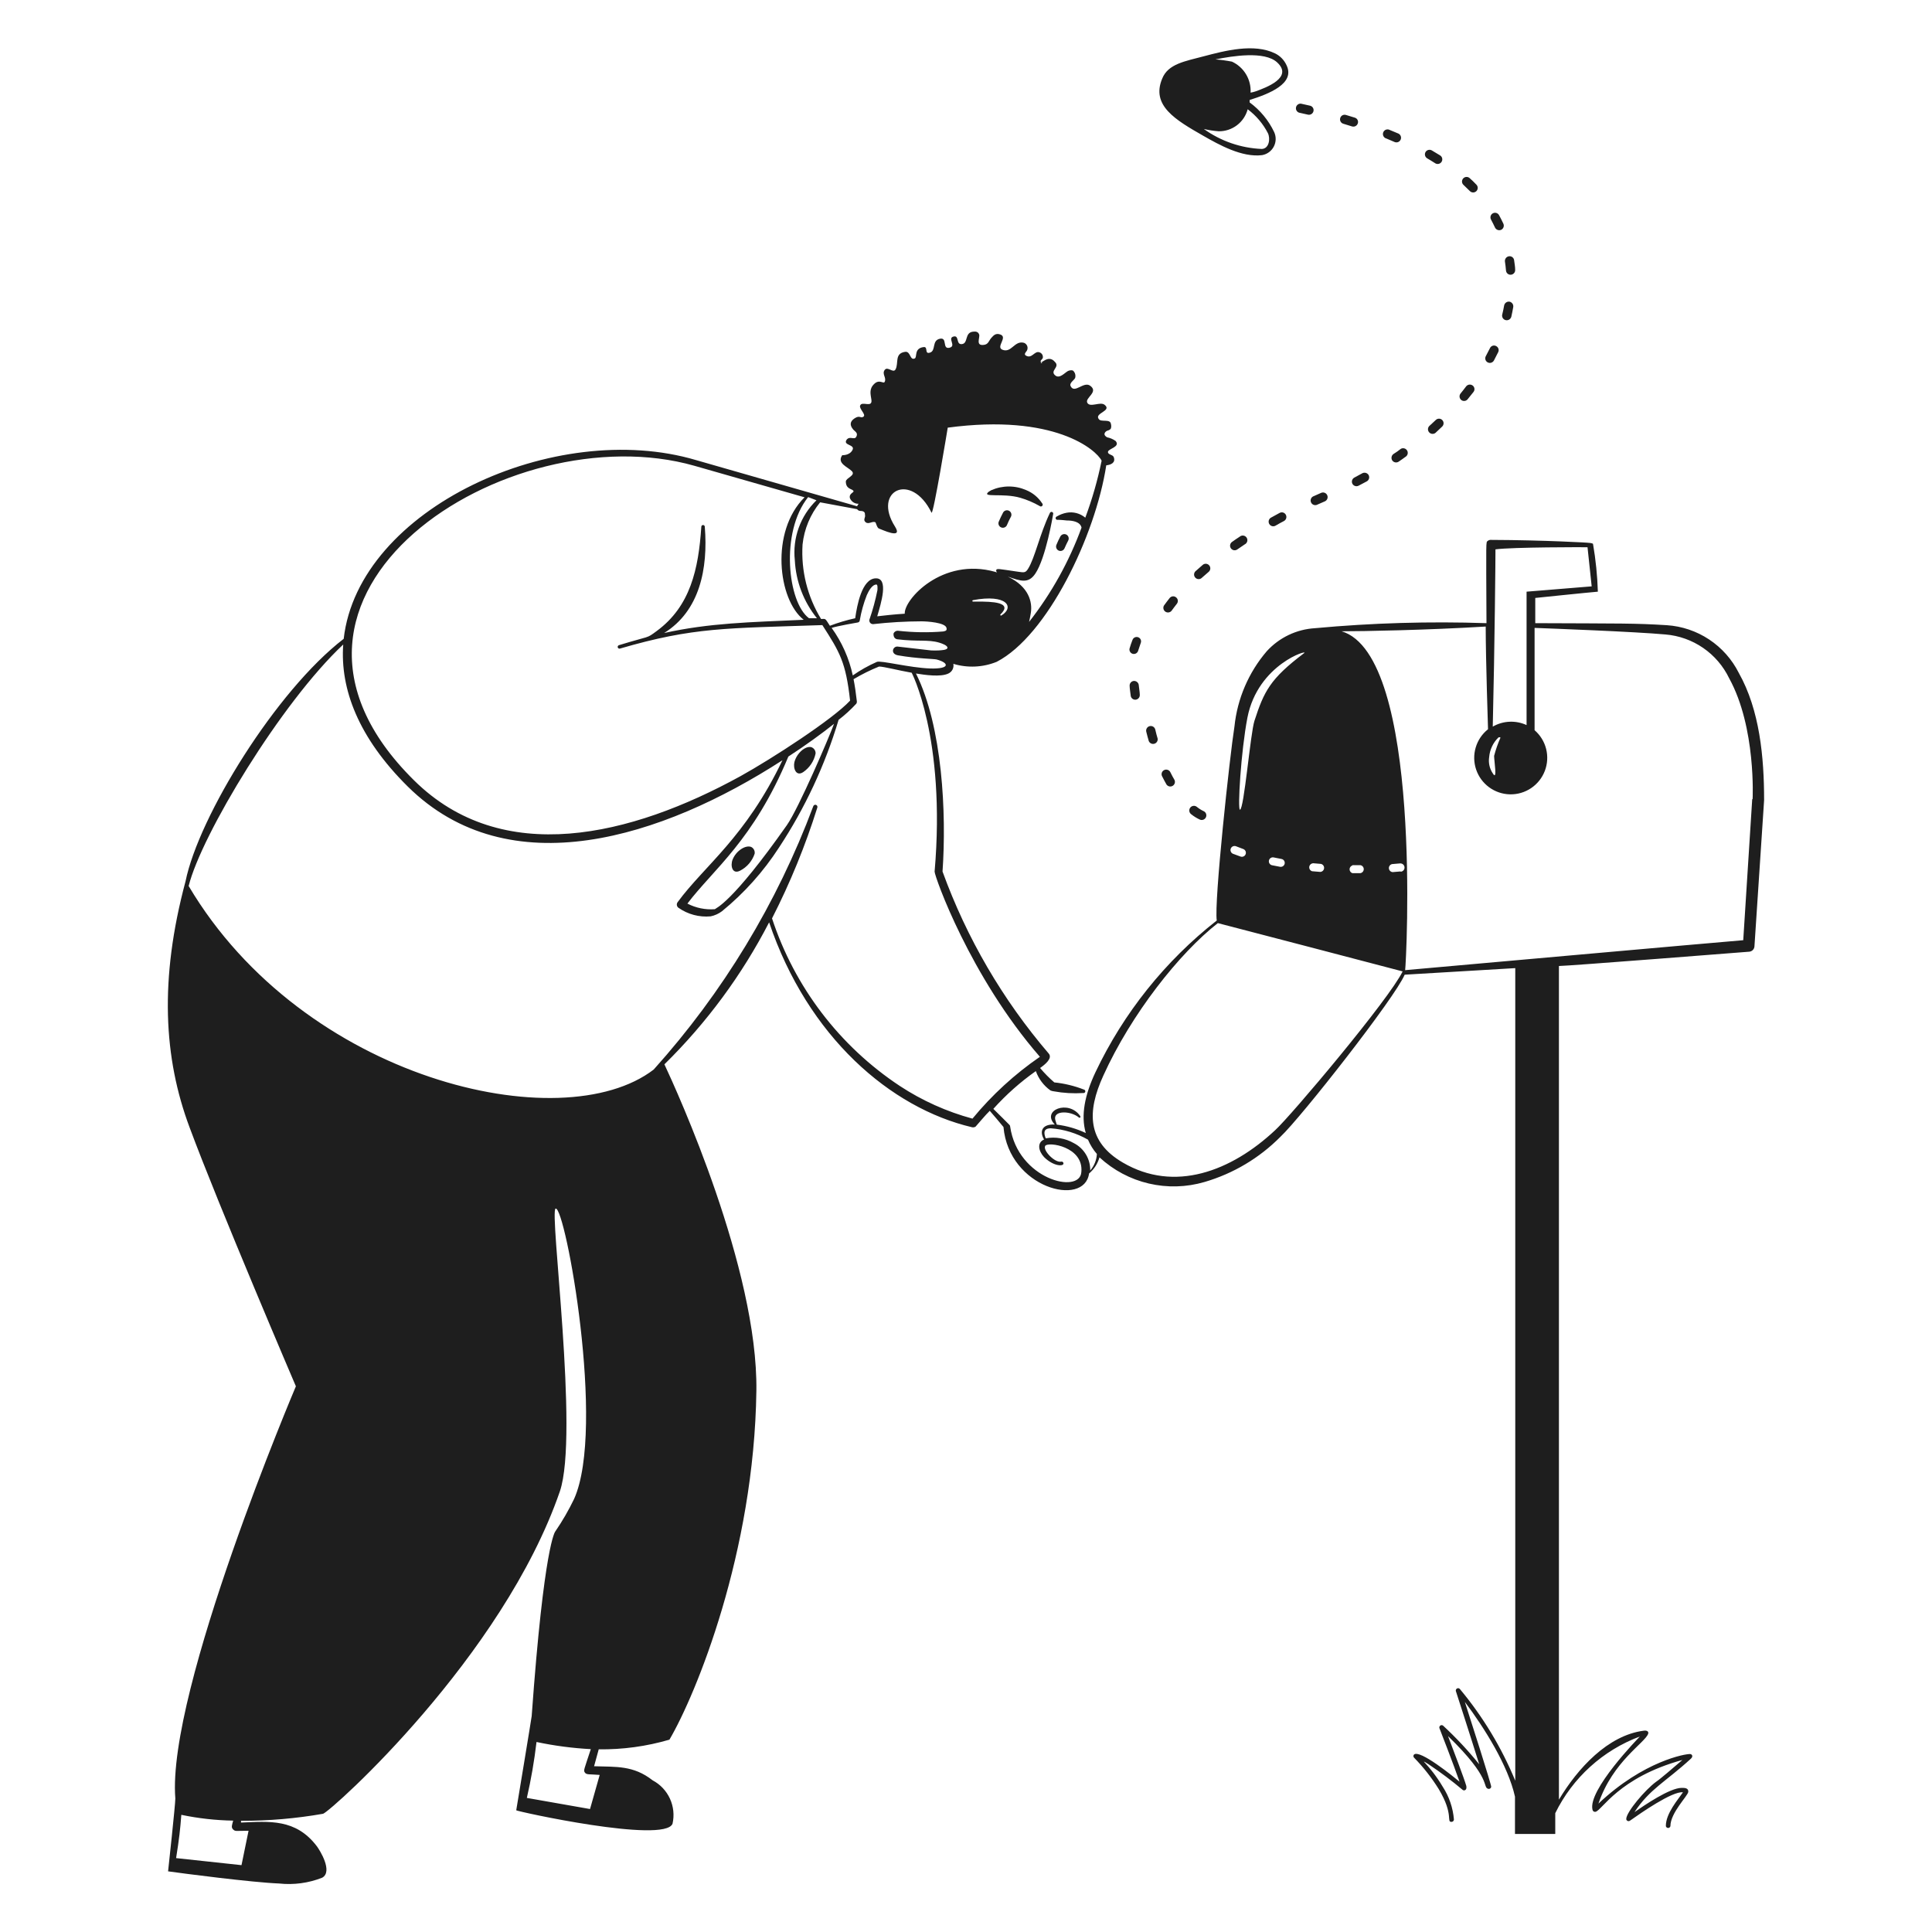 <svg width="325" height="325" viewBox="0 0 325 325" fill="none" xmlns="http://www.w3.org/2000/svg">
<path fill-rule="evenodd" clip-rule="evenodd" d="M202.426 22.847C205.075 24.359 208.926 26.52 212.306 26.097C212.723 26.024 213.118 25.857 213.46 25.607C213.803 25.357 214.083 25.032 214.279 24.656C214.475 24.281 214.583 23.865 214.593 23.442C214.603 23.018 214.515 22.598 214.337 22.214C213.395 20.235 211.977 18.521 210.21 17.225V16.819C213.46 15.795 217.896 14.072 216.433 11.001C216.045 10.124 215.36 9.41 214.5 8.986C210.925 7.247 206.05 8.531 202.475 9.474C199.387 10.302 196.495 10.725 195.503 13.227C193.602 17.761 197.762 20.182 202.426 22.847ZM214.841 10.497C217.603 13.049 212.956 14.739 211.217 15.372C210.942 15.466 210.659 15.536 210.372 15.584C210.433 14.5 210.166 13.423 209.607 12.493C209.048 11.562 208.222 10.822 207.236 10.367C206.317 10.191 205.39 10.066 204.457 9.994C207.268 9.425 212.728 8.531 214.841 10.497ZM205.01 22.084C206.118 22.096 207.2 21.738 208.082 21.067C208.965 20.396 209.599 19.45 209.885 18.379C211.305 19.443 212.467 20.815 213.281 22.392C213.72 23.27 213.525 25.009 212.257 25.057C208.748 24.914 205.358 23.744 202.507 21.694C203.329 21.891 204.166 22.021 205.01 22.084ZM171.632 83.736C172.766 84.068 173.856 84.532 174.882 85.117C174.912 85.145 174.947 85.167 174.985 85.181C175.024 85.195 175.064 85.202 175.105 85.2C175.146 85.199 175.186 85.189 175.223 85.172C175.26 85.155 175.293 85.131 175.321 85.101C175.349 85.071 175.37 85.036 175.384 84.998C175.399 84.96 175.405 84.919 175.404 84.878C175.402 84.838 175.393 84.798 175.376 84.76C175.359 84.723 175.335 84.69 175.305 84.662C174.66 83.673 173.731 82.902 172.64 82.452C171.715 82.046 170.716 81.837 169.707 81.837C168.697 81.837 167.698 82.046 166.773 82.452L166.351 82.696C164.937 83.801 168.675 82.875 171.632 83.736ZM135.135 129.87C136.2 129.136 136.94 128.017 137.198 126.75C137.209 126.514 137.142 126.28 137.007 126.087C136.872 125.893 136.676 125.749 136.451 125.677C135.46 125.466 134.046 126.669 133.64 128.18C133.38 129.204 133.9 130.715 135.135 129.87ZM124.507 146.461C125.658 145.866 126.532 144.846 126.945 143.617C126.985 143.386 126.948 143.147 126.839 142.939C126.73 142.73 126.556 142.563 126.343 142.464C125.385 142.122 123.825 143.13 123.24 144.592C122.833 145.584 123.158 147.16 124.507 146.461ZM201.321 135.72C201.157 135.593 200.95 135.536 200.744 135.562C200.538 135.588 200.351 135.694 200.224 135.858C200.097 136.022 200.04 136.229 200.066 136.435C200.092 136.641 200.198 136.828 200.362 136.955C200.819 137.326 201.321 137.637 201.857 137.881C201.952 137.919 202.054 137.939 202.156 137.938C202.259 137.937 202.36 137.916 202.454 137.876C202.548 137.836 202.634 137.778 202.706 137.705C202.778 137.632 202.834 137.545 202.873 137.45C202.911 137.355 202.931 137.254 202.93 137.151C202.929 137.049 202.908 136.948 202.868 136.853C202.828 136.759 202.77 136.674 202.697 136.602C202.624 136.53 202.537 136.473 202.442 136.435C202.04 136.245 201.663 136.004 201.321 135.72ZM195.828 129.545C195.737 129.59 195.655 129.652 195.588 129.729C195.521 129.806 195.47 129.896 195.438 129.993C195.406 130.09 195.394 130.192 195.403 130.294C195.411 130.395 195.44 130.494 195.487 130.585C195.731 131.089 195.991 131.544 196.235 131.982C196.347 132.137 196.513 132.245 196.7 132.286C196.888 132.327 197.083 132.297 197.25 132.202C197.417 132.108 197.543 131.956 197.604 131.774C197.666 131.593 197.658 131.395 197.583 131.219C197.34 130.796 197.096 130.357 196.868 129.886C196.775 129.704 196.613 129.566 196.418 129.502C196.224 129.439 196.012 129.454 195.828 129.545ZM193.245 124.654C193.316 124.831 193.45 124.976 193.621 125.061C193.792 125.146 193.988 125.165 194.173 125.115C194.357 125.065 194.517 124.949 194.621 124.789C194.726 124.629 194.768 124.436 194.74 124.247C194.593 123.76 194.463 123.272 194.35 122.769C194.331 122.664 194.291 122.564 194.231 122.475C194.172 122.386 194.096 122.31 194.006 122.252C193.917 122.194 193.816 122.155 193.711 122.138C193.606 122.12 193.498 122.124 193.395 122.15C193.291 122.175 193.194 122.222 193.109 122.286C193.024 122.351 192.954 122.432 192.902 122.526C192.849 122.619 192.817 122.721 192.806 122.827C192.795 122.933 192.806 123.041 192.838 123.142C192.968 123.662 193.098 124.166 193.245 124.654ZM190.726 114.546C190.522 114.567 190.334 114.667 190.203 114.825C190.072 114.983 190.009 115.187 190.027 115.391C190.027 115.765 190.157 116.577 190.206 117.016C190.216 117.118 190.246 117.217 190.295 117.307C190.345 117.397 190.411 117.476 190.492 117.54C190.572 117.604 190.664 117.651 190.763 117.678C190.862 117.705 190.966 117.712 191.067 117.699C191.269 117.67 191.451 117.564 191.575 117.403C191.7 117.243 191.757 117.039 191.733 116.837C191.733 116.447 191.603 115.716 191.571 115.326C191.569 115.219 191.545 115.113 191.501 115.015C191.457 114.917 191.394 114.829 191.315 114.756C191.236 114.683 191.143 114.627 191.042 114.591C190.941 114.555 190.833 114.539 190.726 114.546ZM191.441 109.525C191.587 109.054 191.733 108.615 191.896 108.16C191.932 108.069 191.95 107.972 191.949 107.875C191.947 107.777 191.926 107.681 191.887 107.591C191.848 107.502 191.791 107.421 191.72 107.354C191.649 107.287 191.565 107.235 191.473 107.201C191.29 107.132 191.087 107.137 190.908 107.216C190.728 107.295 190.587 107.442 190.515 107.624C190.32 108.111 190.157 108.599 190.011 109.102C189.971 109.287 190.002 109.48 190.098 109.643C190.194 109.805 190.348 109.925 190.529 109.979C190.711 110.032 190.905 110.015 191.074 109.931C191.243 109.847 191.374 109.702 191.441 109.525ZM178.1 92.625C178.281 92.701 178.485 92.703 178.667 92.63C178.85 92.557 178.996 92.415 179.075 92.235C179.27 91.796 179.465 91.357 179.692 90.935C179.784 90.76 179.803 90.556 179.746 90.367C179.688 90.179 179.557 90.02 179.383 89.927C179.208 89.84 179.005 89.823 178.818 89.88C178.63 89.938 178.472 90.065 178.376 90.236C178.132 90.707 177.905 91.162 177.71 91.65C177.633 91.831 177.632 92.035 177.705 92.217C177.778 92.4 177.92 92.546 178.1 92.625ZM169.406 88.286C169.589 87.842 169.795 87.408 170.023 86.986C170.079 86.899 170.116 86.802 170.132 86.7C170.148 86.598 170.142 86.493 170.116 86.394C170.09 86.294 170.043 86.201 169.979 86.12C169.915 86.039 169.835 85.972 169.744 85.924C169.653 85.875 169.552 85.846 169.45 85.839C169.347 85.831 169.243 85.844 169.146 85.879C169.048 85.913 168.959 85.967 168.884 86.037C168.808 86.107 168.748 86.193 168.707 86.287C168.463 86.759 168.236 87.214 168.041 87.685C167.993 87.776 167.965 87.875 167.957 87.977C167.95 88.079 167.964 88.182 167.997 88.279C168.031 88.375 168.085 88.464 168.154 88.539C168.224 88.615 168.308 88.675 168.402 88.716C168.495 88.757 168.597 88.779 168.699 88.779C168.801 88.78 168.903 88.759 168.997 88.719C169.091 88.679 169.176 88.62 169.246 88.545C169.317 88.471 169.371 88.382 169.406 88.286ZM197.843 100.49C197.765 100.425 197.674 100.376 197.577 100.346C197.479 100.316 197.377 100.306 197.275 100.317C197.174 100.327 197.075 100.358 196.986 100.408C196.896 100.457 196.818 100.523 196.755 100.604C196.43 101.026 196.105 101.432 195.796 101.871C195.703 102.039 195.675 102.236 195.718 102.423C195.761 102.611 195.871 102.776 196.029 102.887C196.186 102.998 196.378 103.046 196.569 103.024C196.76 103.001 196.936 102.909 197.063 102.765C197.356 102.375 197.648 101.969 197.973 101.562C198.035 101.483 198.081 101.393 198.108 101.296C198.135 101.2 198.143 101.099 198.131 100.999C198.119 100.9 198.087 100.803 198.038 100.716C197.988 100.629 197.922 100.552 197.843 100.49ZM203.368 95.062C203.297 94.99 203.213 94.933 203.119 94.894C203.026 94.855 202.925 94.834 202.824 94.834C202.723 94.834 202.622 94.855 202.529 94.894C202.435 94.933 202.351 94.99 202.28 95.062L201.093 96.102C201.021 96.173 200.964 96.258 200.925 96.352C200.886 96.445 200.865 96.545 200.865 96.647C200.865 96.748 200.886 96.848 200.925 96.942C200.964 97.035 201.021 97.12 201.093 97.191C201.164 97.263 201.249 97.321 201.343 97.36C201.436 97.399 201.536 97.419 201.638 97.419C201.739 97.419 201.839 97.399 201.933 97.36C202.026 97.321 202.111 97.263 202.182 97.191L203.336 96.184C203.415 96.114 203.48 96.029 203.525 95.934C203.57 95.839 203.594 95.735 203.597 95.63C203.6 95.525 203.582 95.42 203.542 95.322C203.503 95.225 203.444 95.136 203.368 95.062ZM208.536 90.285C208.113 90.561 207.675 90.854 207.252 91.162C207.084 91.279 206.969 91.457 206.933 91.658C206.896 91.859 206.941 92.067 207.057 92.235C207.174 92.403 207.352 92.518 207.553 92.555C207.754 92.591 207.962 92.546 208.13 92.43L209.397 91.569C209.497 91.52 209.585 91.45 209.656 91.364C209.727 91.278 209.778 91.178 209.807 91.07C209.836 90.963 209.841 90.85 209.823 90.741C209.805 90.631 209.763 90.526 209.701 90.434C209.639 90.341 209.558 90.263 209.464 90.205C209.369 90.146 209.263 90.109 209.152 90.095C209.042 90.081 208.93 90.09 208.824 90.123C208.717 90.156 208.619 90.211 208.536 90.285ZM215.247 86.287L213.882 87.035C213.781 87.078 213.69 87.142 213.615 87.222C213.541 87.303 213.484 87.398 213.449 87.502C213.413 87.606 213.4 87.717 213.411 87.826C213.421 87.936 213.454 88.041 213.509 88.137C213.563 88.233 213.636 88.316 213.725 88.381C213.813 88.446 213.915 88.492 214.022 88.515C214.129 88.538 214.24 88.539 214.348 88.516C214.455 88.493 214.557 88.448 214.646 88.384C215.085 88.124 215.54 87.88 215.978 87.652C216.069 87.605 216.15 87.539 216.215 87.46C216.281 87.381 216.33 87.29 216.36 87.192C216.39 87.094 216.401 86.99 216.391 86.888C216.381 86.786 216.352 86.687 216.303 86.596C216.256 86.505 216.19 86.425 216.111 86.359C216.031 86.294 215.94 86.246 215.841 86.217C215.742 86.188 215.639 86.18 215.537 86.192C215.435 86.204 215.336 86.236 215.247 86.287ZM221.487 84.939L222.901 84.321C223.079 84.232 223.217 84.078 223.285 83.891C223.354 83.703 223.348 83.497 223.269 83.314C223.19 83.131 223.044 82.985 222.86 82.906C222.677 82.828 222.471 82.822 222.283 82.891L220.853 83.525C220.689 83.623 220.567 83.778 220.51 83.96C220.452 84.142 220.464 84.339 220.542 84.513C220.62 84.688 220.759 84.827 220.934 84.906C221.108 84.984 221.305 84.996 221.487 84.939ZM227.5 81.38C227.596 81.559 227.759 81.693 227.953 81.754C228.148 81.815 228.358 81.797 228.54 81.705L229.921 80.974C230.102 80.874 230.235 80.707 230.293 80.509C230.351 80.311 230.328 80.099 230.23 79.917C230.127 79.74 229.96 79.609 229.763 79.551C229.567 79.494 229.355 79.514 229.173 79.609L227.825 80.34C227.645 80.436 227.511 80.599 227.45 80.794C227.39 80.988 227.407 81.198 227.5 81.38ZM234.406 76.375C234.239 76.496 234.125 76.677 234.089 76.88C234.052 77.083 234.096 77.292 234.211 77.464C234.329 77.63 234.507 77.743 234.707 77.779C234.908 77.816 235.115 77.773 235.283 77.659C235.722 77.366 236.145 77.057 236.567 76.749C236.705 76.618 236.791 76.442 236.808 76.254C236.826 76.065 236.774 75.876 236.662 75.723C236.551 75.57 236.387 75.462 236.202 75.421C236.017 75.379 235.823 75.406 235.657 75.497C235.251 75.822 234.828 76.115 234.406 76.375ZM241.54 70.639L240.418 71.679C240.287 71.822 240.213 72.008 240.212 72.203C240.211 72.397 240.283 72.585 240.413 72.729C240.543 72.874 240.722 72.964 240.916 72.983C241.109 73.002 241.303 72.949 241.458 72.832L242.596 71.76C242.67 71.691 242.729 71.607 242.77 71.515C242.812 71.423 242.835 71.323 242.838 71.222C242.841 71.121 242.824 71.02 242.788 70.926C242.752 70.831 242.698 70.745 242.628 70.671C242.559 70.597 242.476 70.538 242.384 70.497C242.291 70.455 242.192 70.432 242.091 70.429C241.99 70.426 241.889 70.443 241.794 70.479C241.7 70.515 241.613 70.569 241.54 70.639ZM245.797 67.275C245.876 67.34 245.966 67.389 246.064 67.419C246.161 67.449 246.264 67.458 246.366 67.448C246.467 67.437 246.565 67.406 246.655 67.357C246.744 67.308 246.823 67.241 246.886 67.161C247.227 66.755 247.552 66.349 247.877 65.926C247.938 65.846 247.983 65.755 248.009 65.658C248.034 65.561 248.04 65.459 248.027 65.359C248.013 65.26 247.98 65.164 247.929 65.077C247.879 64.99 247.811 64.914 247.731 64.854C247.567 64.732 247.363 64.677 247.161 64.701C246.958 64.725 246.772 64.827 246.642 64.984C246.333 65.39 246.025 65.796 245.7 66.186C245.57 66.344 245.508 66.547 245.526 66.75C245.544 66.954 245.641 67.142 245.797 67.275ZM250.25 60.954C250.431 61.052 250.644 61.075 250.841 61.017C251.039 60.959 251.206 60.825 251.306 60.645C251.55 60.19 251.793 59.719 252.021 59.247C252.068 59.156 252.095 59.056 252.103 58.954C252.11 58.851 252.097 58.748 252.063 58.651C252.03 58.554 251.977 58.465 251.908 58.389C251.84 58.312 251.756 58.251 251.663 58.207C251.573 58.161 251.475 58.133 251.373 58.126C251.272 58.119 251.171 58.133 251.075 58.166C250.979 58.2 250.891 58.252 250.816 58.321C250.741 58.389 250.681 58.472 250.64 58.565L249.941 59.914C249.892 60.002 249.862 60.099 249.851 60.2C249.841 60.3 249.85 60.401 249.879 60.498C249.907 60.595 249.955 60.685 250.019 60.763C250.082 60.841 250.161 60.906 250.25 60.954ZM253.288 53.852C253.489 53.897 253.698 53.863 253.874 53.757C254.049 53.651 254.177 53.481 254.231 53.284C254.345 52.764 254.458 52.244 254.556 51.659C254.59 51.457 254.544 51.249 254.429 51.08C254.314 50.91 254.139 50.792 253.938 50.749C253.734 50.715 253.525 50.763 253.355 50.881C253.185 50.999 253.068 51.179 253.028 51.382C252.947 51.87 252.833 52.357 252.72 52.845C252.685 52.948 252.673 53.058 252.683 53.166C252.694 53.275 252.727 53.38 252.78 53.475C252.834 53.57 252.907 53.652 252.994 53.717C253.082 53.782 253.182 53.828 253.288 53.852ZM253.337 45.5C253.343 45.602 253.37 45.701 253.415 45.793C253.46 45.884 253.523 45.966 253.601 46.032C253.678 46.099 253.768 46.149 253.865 46.181C253.962 46.212 254.064 46.224 254.166 46.215C254.37 46.198 254.559 46.102 254.693 45.947C254.827 45.792 254.894 45.59 254.881 45.386C254.881 44.85 254.767 44.314 254.702 43.761C254.688 43.66 254.654 43.563 254.603 43.476C254.551 43.388 254.482 43.312 254.4 43.252C254.318 43.191 254.225 43.147 254.127 43.123C254.028 43.099 253.925 43.095 253.825 43.111C253.622 43.143 253.439 43.252 253.315 43.416C253.191 43.58 253.135 43.785 253.158 43.989C253.24 44.476 253.288 44.964 253.337 45.5ZM251.485 38.269C251.573 38.456 251.731 38.602 251.925 38.675C252.12 38.748 252.335 38.742 252.525 38.659C252.708 38.571 252.85 38.414 252.92 38.223C252.99 38.032 252.982 37.821 252.898 37.635C252.671 37.147 252.427 36.66 252.167 36.189C252.068 36.01 251.902 35.878 251.705 35.821C251.509 35.765 251.298 35.789 251.119 35.888C250.94 35.987 250.808 36.153 250.752 36.35C250.695 36.546 250.719 36.757 250.818 36.936C251.062 37.375 251.273 37.83 251.485 38.269ZM247.26 32.142C247.33 32.215 247.414 32.273 247.507 32.313C247.6 32.353 247.7 32.374 247.801 32.376C247.902 32.377 248.002 32.359 248.096 32.322C248.19 32.285 248.276 32.229 248.348 32.159C248.421 32.088 248.479 32.004 248.519 31.911C248.559 31.819 248.58 31.719 248.582 31.618C248.584 31.517 248.565 31.416 248.528 31.322C248.491 31.228 248.435 31.142 248.365 31.07C248.007 30.696 247.633 30.322 247.227 29.965C247.152 29.897 247.065 29.844 246.97 29.809C246.875 29.775 246.774 29.759 246.673 29.764C246.572 29.768 246.472 29.793 246.381 29.835C246.289 29.878 246.207 29.939 246.138 30.014C246.07 30.088 246.017 30.176 245.983 30.271C245.948 30.366 245.933 30.467 245.937 30.568C245.942 30.669 245.966 30.768 246.009 30.86C246.052 30.952 246.112 31.034 246.187 31.102L247.26 32.142ZM240.077 26.634C240.516 26.894 240.955 27.154 241.377 27.43C241.463 27.494 241.562 27.539 241.667 27.564C241.771 27.588 241.88 27.59 241.986 27.57C242.091 27.55 242.192 27.509 242.281 27.449C242.369 27.388 242.445 27.31 242.502 27.219C242.559 27.128 242.597 27.026 242.613 26.92C242.629 26.814 242.623 26.706 242.595 26.602C242.568 26.498 242.519 26.401 242.452 26.317C242.385 26.233 242.301 26.164 242.206 26.114L240.857 25.301C240.68 25.2 240.47 25.172 240.273 25.224C240.075 25.275 239.906 25.402 239.801 25.577C239.7 25.755 239.672 25.964 239.723 26.162C239.775 26.359 239.902 26.529 240.077 26.634ZM233.22 23.302L234.633 23.904C234.821 23.972 235.027 23.967 235.21 23.888C235.394 23.81 235.54 23.664 235.619 23.481C235.698 23.298 235.704 23.091 235.635 22.904C235.567 22.717 235.429 22.563 235.251 22.474L233.805 21.872C233.708 21.816 233.601 21.782 233.49 21.77C233.379 21.759 233.267 21.772 233.161 21.808C233.056 21.844 232.959 21.902 232.878 21.979C232.797 22.055 232.733 22.148 232.69 22.251C232.648 22.354 232.629 22.465 232.633 22.577C232.637 22.688 232.666 22.798 232.716 22.897C232.766 22.997 232.837 23.085 232.924 23.154C233.011 23.224 233.112 23.275 233.22 23.302ZM225.972 20.816L227.451 21.271C227.647 21.327 227.857 21.304 228.036 21.206C228.215 21.109 228.349 20.946 228.41 20.751C228.442 20.655 228.455 20.554 228.447 20.453C228.439 20.352 228.41 20.253 228.363 20.164C228.316 20.074 228.251 19.995 228.173 19.931C228.094 19.867 228.003 19.82 227.906 19.792L226.411 19.337C226.314 19.308 226.212 19.297 226.111 19.307C226.01 19.317 225.912 19.348 225.822 19.396C225.733 19.444 225.654 19.51 225.591 19.589C225.527 19.669 225.48 19.76 225.452 19.857C225.422 19.954 225.412 20.056 225.422 20.157C225.432 20.259 225.462 20.357 225.511 20.446C225.559 20.535 225.625 20.614 225.704 20.677C225.783 20.741 225.875 20.788 225.972 20.816ZM218.513 18.947L220.025 19.289C220.225 19.332 220.434 19.296 220.608 19.186C220.781 19.077 220.904 18.903 220.951 18.704C220.975 18.604 220.979 18.501 220.962 18.4C220.945 18.3 220.909 18.203 220.854 18.117C220.8 18.03 220.728 17.956 220.644 17.898C220.561 17.839 220.466 17.798 220.366 17.777L218.838 17.436C218.65 17.422 218.463 17.476 218.312 17.589C218.161 17.701 218.056 17.865 218.016 18.05C217.976 18.234 218.005 18.427 218.096 18.592C218.188 18.757 218.336 18.883 218.513 18.947Z" fill="#1E1E1E"/>
<path fill-rule="evenodd" clip-rule="evenodd" d="M292.5 113.197C291.356 110.921 289.637 108.982 287.514 107.574C285.39 106.166 282.936 105.337 280.394 105.17C274.901 104.829 272.967 104.894 258.261 104.829V100.587C258.261 100.587 267.329 99.645 268.791 99.531C268.706 96.84 268.435 94.157 267.979 91.504C267.979 91.406 267.459 91.308 267.117 91.308C267.67 91.308 259.837 90.853 250.867 90.821C250.758 90.808 250.647 90.817 250.541 90.848C250.435 90.879 250.336 90.93 250.25 91C249.957 91.308 249.99 90.334 250.055 104.829C240.432 104.505 230.798 104.787 221.211 105.674C218.1 105.858 215.184 107.252 213.086 109.557C210.033 113.128 208.14 117.543 207.659 122.216C206.895 126.961 204.197 151.872 204.685 154.846C195.997 161.661 189.01 170.4 184.275 180.375C182.487 184.177 181.789 187.606 182.65 190.596C181.11 189.87 179.464 189.393 177.775 189.182C177.775 189.182 177.596 188.711 177.515 188.37C177.125 186.745 180.099 186.842 181.464 187.964C181.61 188.126 181.854 187.964 181.707 187.736C179.774 184.925 175.094 186.745 177.434 189.166C175.37 189.069 174.785 190.239 175.63 191.685C174.411 192.237 174.687 193.619 175.63 194.642C177.255 196.267 179.107 196.267 178.88 195.617C178.857 195.544 178.808 195.482 178.742 195.443C178.676 195.404 178.598 195.39 178.522 195.406C177.466 195.666 175.37 193.505 175.825 192.757C176.28 192.01 182.325 192.871 181.902 197.177C181.642 200.947 171.226 198.412 169.926 189.507C169.926 189.312 169.829 189.247 169.52 188.939C169.211 188.63 168.269 187.671 167.099 186.534C169.236 184.154 171.634 182.022 174.249 180.18C174.714 181.489 175.571 182.624 176.702 183.43C176.871 183.509 177.053 183.558 177.239 183.576C178.883 183.877 180.559 183.975 182.227 183.869C182.266 183.875 182.305 183.874 182.343 183.865C182.381 183.856 182.417 183.84 182.448 183.817C182.48 183.795 182.507 183.766 182.528 183.733C182.548 183.7 182.562 183.663 182.569 183.625C182.575 183.586 182.574 183.547 182.565 183.509C182.556 183.471 182.54 183.435 182.517 183.404C182.495 183.372 182.466 183.345 182.433 183.324C182.4 183.304 182.363 183.29 182.325 183.284C180.729 182.661 179.056 182.257 177.352 182.081C176.492 181.34 175.693 180.53 174.964 179.66C175.792 179.075 177.092 178.035 176.426 177.239C168.673 168.187 162.617 157.81 158.551 146.607C159.234 136.857 158.551 122.232 154.082 113.295C155.577 113.539 158.242 113.929 159.542 113.295C159.842 113.156 160.087 112.92 160.237 112.625C160.387 112.331 160.435 111.994 160.371 111.67C162.771 112.393 165.346 112.273 167.667 111.329C176.15 106.941 184.259 90.204 186.095 78.276C186.875 78.195 187.72 77.837 187.346 76.879C187.167 76.44 186.306 76.505 186.387 75.985C186.469 75.465 188.516 75.172 187.671 74.181C187.242 73.879 186.755 73.668 186.241 73.564C185.299 73.027 186.127 72.491 186.241 72.459C186.355 72.426 186.729 72.345 186.875 72.069C186.948 71.819 186.948 71.554 186.875 71.305C186.761 70.427 185.25 71.045 184.86 70.525C183.966 69.485 187.167 69.144 185.802 68.087C185.071 67.519 183.381 68.607 182.91 67.762C182.439 66.917 184.909 65.959 183.365 64.87C182.276 64.122 180.765 66.267 180.115 64.984C179.806 64.415 180.7 63.976 180.862 63.57C180.917 63.37 180.92 63.159 180.872 62.958C180.824 62.756 180.725 62.57 180.586 62.416C180.424 62.205 179.855 62.286 179.644 62.416C179.107 62.709 178.262 63.732 177.547 63.18C176.475 62.351 178.425 61.766 177.434 60.856C177.316 60.712 177.173 60.59 177.011 60.499C176.296 60.141 175.76 60.612 175.191 60.937C174.752 61.165 175.614 61.067 175.191 60.937C174.785 60.791 175.337 60.45 175.419 60.222C175.46 60.02 175.425 59.81 175.32 59.633C175.214 59.456 175.047 59.324 174.85 59.264C174.005 58.971 173.599 60.417 172.575 59.816C172.185 59.589 172.575 59.231 172.721 59.02C172.792 58.904 172.837 58.774 172.852 58.639C172.868 58.504 172.853 58.367 172.81 58.239C172.766 58.11 172.695 57.993 172.601 57.894C172.507 57.796 172.393 57.72 172.266 57.671C170.641 57.216 170.154 59.459 168.61 58.825C167.456 58.337 169.666 56.664 168.187 56.241C167.537 56.046 167.196 56.339 166.757 56.842C166.319 57.346 166.27 57.915 165.522 58.012C164.027 58.224 164.905 56.761 164.71 56.257C164.515 55.754 164.092 55.737 163.621 55.802C162.256 55.997 162.89 57.736 161.834 57.882C160.777 58.029 161.395 56.404 160.452 56.599C159.266 56.842 160.972 58.224 159.705 58.5C158.437 58.776 159.445 56.68 158.08 56.989C156.715 57.297 157.479 58.971 156.455 59.312C155.431 59.654 156.195 58.272 155.366 58.386C153.741 58.597 154.31 60.011 153.904 60.287C153.042 60.71 153.205 59.069 152.279 59.182C150.426 59.442 151.206 61.067 150.654 62.124C150.264 62.871 149.321 61.539 148.817 62.237C148.314 62.936 149.175 63.537 148.817 64.236C148.622 64.642 147.94 63.716 147.046 64.594C146.152 65.471 146.461 66.332 146.591 67.275C146.77 68.689 144.966 67.389 144.69 68.234C144.479 68.754 145.73 69.729 145.259 70.086C144.787 70.444 144.657 69.794 143.796 70.346C142.935 70.899 142.919 71.532 143.536 72.264C143.812 72.589 144.381 72.8 144.056 73.45C143.731 74.1 143 73.271 142.431 73.954C141.716 74.961 143.894 74.734 143.406 75.692C142.919 76.651 141.684 76.57 141.684 76.57C140.709 77.951 142.642 78.552 143.309 79.267C143.975 79.982 142.317 80.388 142.285 80.99C142.285 82.257 143.26 82.209 143.536 82.534C143.812 82.859 142.772 82.94 142.967 83.785C143.083 84.079 143.287 84.33 143.553 84.502C143.818 84.674 144.13 84.758 144.446 84.744C144.326 84.861 144.237 85.006 144.186 85.166L117.097 77.399C93.437 70.379 60.304 85.523 57.817 107.461C46.442 116.22 33.442 137.312 31.216 148.232C26.78 164.775 27.527 178.002 31.899 189.67C36.774 202.832 49.774 233.204 49.774 233.204C49.774 233.204 28.031 284.375 29.494 302.542C29.494 303.615 28.291 314.632 28.275 314.795C30.777 315.152 42.412 316.664 46.962 316.842C49.416 317.106 51.897 316.771 54.194 315.867C56.062 314.844 53.771 311.187 53.284 310.554C49.741 305.906 45.289 306.394 40.544 306.589V306.296C45.174 306.307 49.796 305.91 54.356 305.11C55.884 304.509 84.581 278.736 94.185 250.867C97.435 241.264 92.349 203.547 93.47 203.304C95.095 202.962 101.936 240.207 96.574 252.151C95.658 254.054 94.599 255.885 93.405 257.627C93.405 257.627 91.52 259.691 89.44 288.681C89.44 288.844 86.872 304.362 86.84 304.525C86.807 304.687 111.8 310.18 113.132 306.784C113.455 305.368 113.301 303.887 112.696 302.568C112.091 301.249 111.068 300.166 109.785 299.487C106.535 296.936 103.626 297.245 99.937 297.115C100.116 296.432 100.392 295.49 100.717 294.271C104.741 294.323 108.75 293.775 112.612 292.646C117.097 284.992 126.864 261.186 127.237 233.984C127.53 213.46 113.864 183.511 111.767 179.042C118.869 172.065 124.815 164.001 129.382 155.155C135.882 174.427 149.825 186.404 163.507 189.621C163.609 189.646 163.715 189.65 163.818 189.633C163.921 189.617 164.02 189.579 164.109 189.524C164.71 188.857 165.734 187.606 166.497 186.859C167.066 187.509 168.269 188.922 168.805 189.589C169.715 199.859 182.406 203.157 183.202 197.405C184.041 196.692 184.651 195.748 184.957 194.691C187.293 196.848 190.148 198.364 193.243 199.09C196.339 199.816 199.57 199.728 202.621 198.835C207.463 197.423 211.864 194.8 215.41 191.214C218.871 187.964 234.682 167.814 236.291 163.962L254.897 162.857V299.552C252.59 293.963 249.445 288.757 245.57 284.115C245.511 284.051 245.433 284.008 245.348 283.993C245.262 283.979 245.174 283.993 245.098 284.034C245.021 284.075 244.961 284.141 244.925 284.22C244.89 284.299 244.883 284.388 244.904 284.472C244.904 284.472 247.341 291.996 248.836 296.79C246.969 294.48 244.938 292.308 242.759 290.29C242.693 290.237 242.613 290.206 242.529 290.202C242.444 290.199 242.361 290.223 242.292 290.27C242.222 290.318 242.17 290.386 242.143 290.466C242.116 290.546 242.115 290.632 242.141 290.712C242.141 290.712 244.595 297.017 245.521 299.715C244.481 298.854 238.842 294.255 237.867 295.149C237.8 295.218 237.762 295.311 237.762 295.409C237.762 295.506 237.8 295.599 237.867 295.669C239.443 297.277 240.838 299.054 242.027 300.966C244.627 305.321 243.246 306.491 244.189 306.475C244.294 306.471 244.393 306.426 244.465 306.35C244.538 306.274 244.579 306.174 244.579 306.069C244.416 304.104 243.769 302.212 242.694 300.56C240.386 296.692 238.371 295.587 240.321 296.79C242.322 298.13 244.248 299.578 246.09 301.129C246.138 301.156 246.192 301.172 246.247 301.177C246.302 301.182 246.358 301.174 246.41 301.156C246.463 301.138 246.51 301.108 246.55 301.07C246.59 301.031 246.622 300.985 246.642 300.934C246.697 300.748 246.697 300.55 246.642 300.365C246.285 299.13 244.53 294.531 243.587 292.045C251.079 299.309 249.307 300.609 250.347 300.917C250.403 300.932 250.461 300.934 250.518 300.924C250.575 300.914 250.628 300.892 250.676 300.86C250.724 300.828 250.764 300.786 250.794 300.737C250.824 300.688 250.844 300.633 250.851 300.576C250.851 300.105 247.227 288.795 246.415 286.292C249.665 290.615 253.679 296.969 254.849 302.234V308.506H261.625V305.012C264.549 299.052 269.642 294.435 275.86 292.11C275.697 292.289 267.004 301.177 267.897 304.46C267.921 304.566 267.985 304.66 268.076 304.721C268.167 304.781 268.277 304.804 268.385 304.785C269.49 304.557 272.269 299.016 283.01 296.059C281.612 297.261 279.24 299.309 278.606 299.715C276.737 301.08 273.617 304.785 273.569 305.955C273.562 306.025 273.577 306.095 273.612 306.156C273.647 306.217 273.7 306.266 273.764 306.296C274.007 306.442 274.154 306.296 274.397 306.134C275.844 305.11 281.336 301.259 283.107 301.502C282.327 302.656 280.199 305.061 280.231 307.19C280.249 307.278 280.297 307.356 280.367 307.413C280.436 307.47 280.523 307.501 280.613 307.501C280.703 307.501 280.79 307.47 280.859 307.413C280.929 307.356 280.977 307.278 280.995 307.19C280.995 304.931 283.952 302.087 284.001 301.421C284.05 300.755 283.367 300.755 282.896 300.755C280.881 300.755 276.591 303.696 274.95 304.834C277.517 300.934 280.166 299.764 284.44 295.847C284.879 295.441 284.619 295.1 284.342 295.067C283.627 294.986 276.477 296.221 268.889 303.404C271.31 296.27 276.754 293.166 277.257 291.639C277.355 291.33 277.127 291.054 276.526 291.135C270.481 291.899 265.379 297.489 262.242 302.737V162.5C263.705 162.5 294.239 160.095 294.239 160.095C294.471 160.08 294.689 159.98 294.854 159.816C295.018 159.652 295.117 159.433 295.132 159.201L296.757 134.599C296.757 127.351 296.01 119.421 292.5 113.197ZM41.811 307.97L40.625 313.755L29.624 312.569C30.144 309.319 30.322 307.694 30.501 305.289C33.372 305.889 36.294 306.216 39.227 306.264C39.032 306.995 38.837 307.401 39.227 307.759C39.617 308.116 39.65 307.97 41.811 307.97ZM157.95 109.411C157.501 109.436 157.05 109.436 156.601 109.411C156.439 109.411 151.109 108.761 150.946 108.761C150.134 108.761 149.776 110.012 151.06 110.24C154.31 110.809 157.17 110.825 157.56 110.939C159.705 111.507 159.851 112.564 156.455 112.45C153.059 112.336 148.119 111.052 147.501 111.345C146.081 111.969 144.726 112.731 143.455 113.62C142.835 110.737 141.623 108.015 139.896 105.625C140.855 105.3 144.284 104.715 144.284 104.715C144.368 104.705 144.447 104.668 144.509 104.61C144.57 104.551 144.611 104.474 144.625 104.39C144.871 102.928 145.269 101.496 145.811 100.116C146.087 99.499 146.672 98.329 147.436 98.329C147.664 98.329 147.615 99.06 147.599 99.287C147.263 100.968 146.812 102.624 146.25 104.244C146.23 104.336 146.231 104.432 146.254 104.524C146.277 104.616 146.321 104.701 146.382 104.774C146.444 104.846 146.521 104.903 146.608 104.941C146.695 104.978 146.789 104.996 146.884 104.991C149.581 104.685 152.294 104.528 155.009 104.52C155.935 104.52 159.022 104.715 159.217 105.625C159.315 106.064 159.12 106.129 158.665 106.226C156.154 106.431 153.629 106.393 151.125 106.112C150.958 106.088 150.788 106.119 150.641 106.202C150.494 106.284 150.379 106.412 150.312 106.567C150.312 106.567 150.199 107.445 150.962 107.542C154.359 107.965 156.13 107.542 158.015 108.111C158.454 108.241 159.412 108.582 159.38 108.972C159.347 109.362 158.324 109.379 157.95 109.411ZM168.464 103.529C168.451 103.538 168.436 103.545 168.421 103.549C168.405 103.553 168.389 103.554 168.373 103.552C168.357 103.549 168.342 103.544 168.328 103.536C168.315 103.528 168.303 103.517 168.293 103.504C168.283 103.491 168.276 103.477 168.272 103.461C168.268 103.446 168.268 103.43 168.27 103.414C168.272 103.398 168.277 103.383 168.286 103.369C168.294 103.355 168.305 103.343 168.317 103.334C168.531 103.142 168.712 102.917 168.854 102.667C169.715 101.042 165.457 101.205 163.654 101.205C163.629 101.196 163.607 101.179 163.592 101.157C163.577 101.135 163.569 101.109 163.569 101.083C163.569 101.056 163.577 101.03 163.592 101.009C163.607 100.987 163.629 100.97 163.654 100.961C169.39 99.872 170.722 102.147 168.464 103.529ZM144.186 85.653C144.244 85.743 144.323 85.817 144.417 85.869C144.51 85.92 144.616 85.946 144.722 85.946C145.616 85.946 145.486 86.482 145.502 86.58C145.649 87.067 145.112 87.425 145.616 87.847C146.12 88.27 146.721 87.62 147.241 87.847C147.339 87.847 147.517 88.822 147.875 88.92C148.232 89.017 152.002 90.87 150.556 88.579C146.721 82.566 153.27 79.251 156.699 86.239C156.991 86.791 159.429 71.939 159.429 71.939C177.417 69.534 184.421 75.692 185.315 77.496C184.648 80.758 183.73 83.963 182.569 87.084C182.137 86.72 181.631 86.458 181.086 86.314C180.54 86.171 179.97 86.151 179.416 86.255C178.842 86.364 178.292 86.573 177.791 86.872C177.716 86.894 177.652 86.945 177.614 87.013C177.576 87.082 177.566 87.162 177.588 87.238C177.61 87.313 177.66 87.377 177.729 87.415C177.797 87.453 177.878 87.463 177.954 87.441C178.457 87.441 179.302 87.539 179.465 87.555C180.472 87.555 181.724 87.782 181.935 88.757C179.843 94.474 176.866 99.826 173.111 104.617C173.225 104.13 173.322 103.626 173.404 103.122C173.696 101.319 173.111 98.702 169.536 96.996C171.697 97.76 172.997 98.215 174.151 96.508C175.939 93.86 177.109 86.758 177.157 86.499C177.17 86.462 177.176 86.424 177.174 86.385C177.172 86.347 177.162 86.309 177.145 86.275C177.129 86.24 177.106 86.209 177.077 86.183C177.048 86.157 177.015 86.138 176.979 86.125C176.942 86.112 176.904 86.106 176.865 86.109C176.827 86.111 176.789 86.12 176.755 86.137C176.72 86.153 176.689 86.177 176.663 86.205C176.637 86.234 176.618 86.267 176.605 86.304C174.882 89.911 174.086 93.876 172.932 95.696C172.542 96.314 172.331 96.346 171.307 96.183C167.911 95.696 167.651 95.566 167.57 95.956C167.572 96.085 167.624 96.207 167.716 96.297L167.424 96.2C158.502 93.681 152.035 100.88 152.197 103.236C150.312 103.35 148.557 103.561 147.566 103.675C148.2 101.497 149.565 97.175 147.274 97.288C144.982 97.402 144.17 101.822 143.861 104C142.413 104.318 140.99 104.741 139.604 105.267C138.775 104 138.954 104.081 138.125 104.13C135.823 100.373 134.733 95.999 135.005 91.601C135.28 88.997 136.307 86.529 137.962 84.5L144.186 85.653ZM137.345 84.159C136.012 85.454 134.991 87.035 134.36 88.784C133.729 90.532 133.505 92.402 133.705 94.25C133.885 97.811 135.187 101.224 137.426 104H136.094C132.502 101.367 131.219 89.521 135.947 83.622L137.345 84.159ZM116.821 78.357L135.346 83.655C129.545 89.391 130.861 100.88 135.2 104.26C126.084 104.666 119.34 104.796 111.719 106.486C117.699 102.781 119.129 95.663 118.56 88.611C118.56 88.534 118.529 88.459 118.474 88.404C118.419 88.349 118.345 88.319 118.267 88.319C118.19 88.319 118.115 88.349 118.061 88.404C118.006 88.459 117.975 88.534 117.975 88.611C117.504 95.761 116.122 101.985 110.5 106.129C108.631 107.51 109.557 106.86 104.114 108.534C104.038 108.557 103.975 108.61 103.939 108.68C103.902 108.75 103.895 108.832 103.919 108.907C103.942 108.983 103.995 109.046 104.065 109.082C104.135 109.119 104.217 109.126 104.292 109.102C116.724 105.479 122.167 105.706 138.336 105.154C141.261 109.704 142.285 111.377 143 117.861C140.091 120.997 129.886 127.611 124.589 130.552C106.145 140.692 84.484 145.974 69.631 131.251C37.911 99.872 85.605 69.452 116.821 78.357ZM140.302 121.761C139.457 124.052 134.355 135.98 132.356 138.824C123.11 151.97 120.429 152.75 120.25 152.945C118.654 153.064 117.056 152.738 115.635 152.002C119.974 146.25 126.75 141.375 132.616 127.27C135.541 125.369 138.304 123.354 140.302 121.761ZM100.88 298.577L99.255 304.314L88.627 302.445C89.34 299.34 89.882 296.2 90.252 293.036C93.26 293.675 96.314 294.077 99.385 294.239C98.231 297.781 98.117 297.797 98.394 298.187C98.67 298.577 99.125 298.431 100.88 298.577ZM163.589 188.175C159.25 187.002 155.126 185.148 151.369 182.682C141.233 175.972 133.659 166.038 129.87 154.489C132.929 148.501 135.478 142.266 137.491 135.85C137.521 135.759 137.514 135.661 137.472 135.575C137.429 135.49 137.354 135.425 137.264 135.395C137.173 135.365 137.074 135.372 136.989 135.414C136.904 135.457 136.839 135.532 136.809 135.622C130.713 151.939 121.607 166.965 109.964 179.92C94.526 191.766 51.074 181.675 31.736 149.045C33.849 140.481 47.32 118.17 57.736 108.42C57.2 115.895 60.287 124.085 68.591 132.307C85.67 149.191 111.426 140.936 131.625 127.887C125.401 140.887 118.479 145.632 113.994 151.759C113.939 151.829 113.9 151.909 113.877 151.994C113.854 152.08 113.849 152.169 113.861 152.257C113.873 152.345 113.902 152.429 113.947 152.506C113.993 152.582 114.052 152.648 114.124 152.701C115.703 153.813 117.628 154.326 119.551 154.147C120.241 154.004 120.89 153.71 121.452 153.286C125.186 150.238 128.421 146.624 131.04 142.577C135.414 135.945 138.792 128.707 141.066 121.095C142.133 120.276 143.127 119.368 144.04 118.381C144.124 118.257 144.159 118.107 144.137 117.959C143.975 116.529 143.796 115.326 143.585 114.254C144.959 113.436 146.393 112.725 147.875 112.125C148.655 112.125 151.125 112.775 153.351 113.165C153.205 112.807 159.169 124.004 157.219 146.624C157.219 147.436 163.166 164.255 174.931 177.775C170.684 180.695 166.866 184.196 163.589 188.175ZM251.566 92.413C254.394 92.023 266.76 92.04 267.052 92.056C267.231 93.844 267.751 98.637 267.751 98.637L256.799 99.531V121.972C255.899 121.557 254.913 121.364 253.923 121.41C252.934 121.455 251.969 121.737 251.111 122.232C251.436 108.875 251.582 92.901 251.566 92.413ZM250.51 127.335C250.616 126.104 251.157 124.952 252.037 124.085C252.088 124.038 252.155 124.012 252.224 124.012C252.293 124.012 252.36 124.038 252.411 124.085C251.97 125.078 251.612 126.105 251.339 127.156C251.339 128.034 251.924 131.414 251.127 130.114C250.574 129.3 250.353 128.306 250.51 127.335ZM220.854 145.21L222.202 145.324C222.364 145.359 222.508 145.452 222.606 145.585C222.705 145.718 222.752 145.883 222.738 146.048C222.724 146.213 222.65 146.367 222.531 146.482C222.411 146.597 222.254 146.665 222.089 146.672L220.724 146.559C220.572 146.513 220.442 146.416 220.354 146.285C220.266 146.154 220.226 145.996 220.242 145.839C220.257 145.682 220.326 145.535 220.438 145.423C220.55 145.311 220.696 145.242 220.854 145.226V145.21ZM209.836 120.737C211.591 111.67 220.35 109.151 219.359 109.882C213.655 114.189 212.631 116.301 211.022 121.257C210.34 123.337 209.267 136.207 208.585 136.207C208.162 136.224 208.747 126.425 209.836 120.737ZM215.329 145.811L213.98 145.551C213.893 145.533 213.811 145.498 213.739 145.448C213.666 145.398 213.603 145.335 213.555 145.261C213.507 145.187 213.473 145.104 213.457 145.017C213.441 144.93 213.442 144.841 213.46 144.755C213.478 144.668 213.513 144.586 213.563 144.513C213.613 144.441 213.676 144.378 213.75 144.33C213.824 144.282 213.907 144.248 213.994 144.232C214.081 144.216 214.17 144.217 214.256 144.235L215.572 144.495C215.747 144.527 215.901 144.627 216.002 144.774C216.103 144.92 216.141 145.1 216.109 145.275C216.076 145.449 215.976 145.604 215.83 145.704C215.683 145.805 215.503 145.843 215.329 145.811ZM207.902 142.35L209.137 142.821C209.305 142.881 209.443 143.006 209.519 143.168C209.595 143.329 209.604 143.514 209.544 143.682C209.483 143.85 209.359 143.988 209.197 144.064C209.036 144.14 208.85 144.149 208.682 144.089L207.399 143.617C207.237 143.546 207.11 143.415 207.044 143.251C206.977 143.088 206.976 142.905 207.041 142.741C207.106 142.578 207.232 142.445 207.393 142.372C207.553 142.299 207.736 142.291 207.902 142.35ZM183.397 196.901C183.415 195.948 183.163 195.01 182.672 194.194C182.18 193.378 181.469 192.716 180.619 192.286C179.196 191.476 177.533 191.194 175.922 191.49C175.789 191.21 175.712 190.906 175.695 190.596C175.695 189.979 176.134 189.816 176.767 189.8C178.969 189.967 181.106 190.622 183.024 191.717C183.391 192.593 183.896 193.405 184.519 194.122C184.462 195.147 184.068 196.124 183.397 196.901ZM214.5 190.125C207.106 197.047 197.551 200.671 188.857 195.552C182.926 192.075 182.78 187.086 185.607 180.927C190.304 170.576 198.38 160.355 204.864 155.285C204.961 155.285 235.95 163.41 235.95 163.41C233.74 168.025 217.149 187.72 214.5 190.125ZM227.5 145.535H228.832C228.993 145.56 229.14 145.642 229.246 145.765C229.352 145.889 229.41 146.046 229.41 146.209C229.41 146.372 229.352 146.529 229.246 146.653C229.14 146.777 228.993 146.858 228.832 146.884H227.5C227.362 146.839 227.242 146.753 227.157 146.636C227.071 146.519 227.025 146.378 227.025 146.234C227.025 146.089 227.071 145.948 227.157 145.831C227.242 145.714 227.362 145.628 227.5 145.584V145.535ZM235.625 146.591L234.276 146.705C234.112 146.694 233.956 146.624 233.839 146.508C233.722 146.392 233.651 146.237 233.639 146.073C233.627 145.908 233.676 145.745 233.775 145.613C233.874 145.482 234.017 145.39 234.179 145.356L235.511 145.242C235.696 145.227 235.88 145.286 236.022 145.407C236.164 145.527 236.252 145.699 236.267 145.884C236.282 146.069 236.223 146.253 236.102 146.395C235.982 146.537 235.81 146.625 235.625 146.64V146.591ZM294.759 134.404L293.247 158.161C290.631 158.356 236.372 163.199 236.372 163.199C236.551 162.094 239.379 110.272 225.68 106.194C229.401 106.194 239.996 105.999 249.925 105.397C249.925 110.987 250.315 122.509 250.315 122.671C249.325 123.457 248.601 124.529 248.243 125.741C247.884 126.953 247.908 128.246 248.312 129.444C248.716 130.642 249.479 131.686 250.498 132.434C251.517 133.182 252.742 133.598 254.006 133.624C255.269 133.65 256.51 133.286 257.559 132.581C258.609 131.876 259.415 130.864 259.868 129.684C260.32 128.504 260.398 127.213 260.091 125.987C259.783 124.761 259.104 123.66 258.147 122.834V105.625C260.812 105.722 274.999 106.259 280.166 106.73C282.437 106.919 284.62 107.698 286.498 108.989C288.376 110.28 289.885 112.038 290.875 114.091C295.441 122.379 294.824 134.452 294.824 134.452L294.759 134.404Z" fill="#1E1E1E"/>
</svg>
